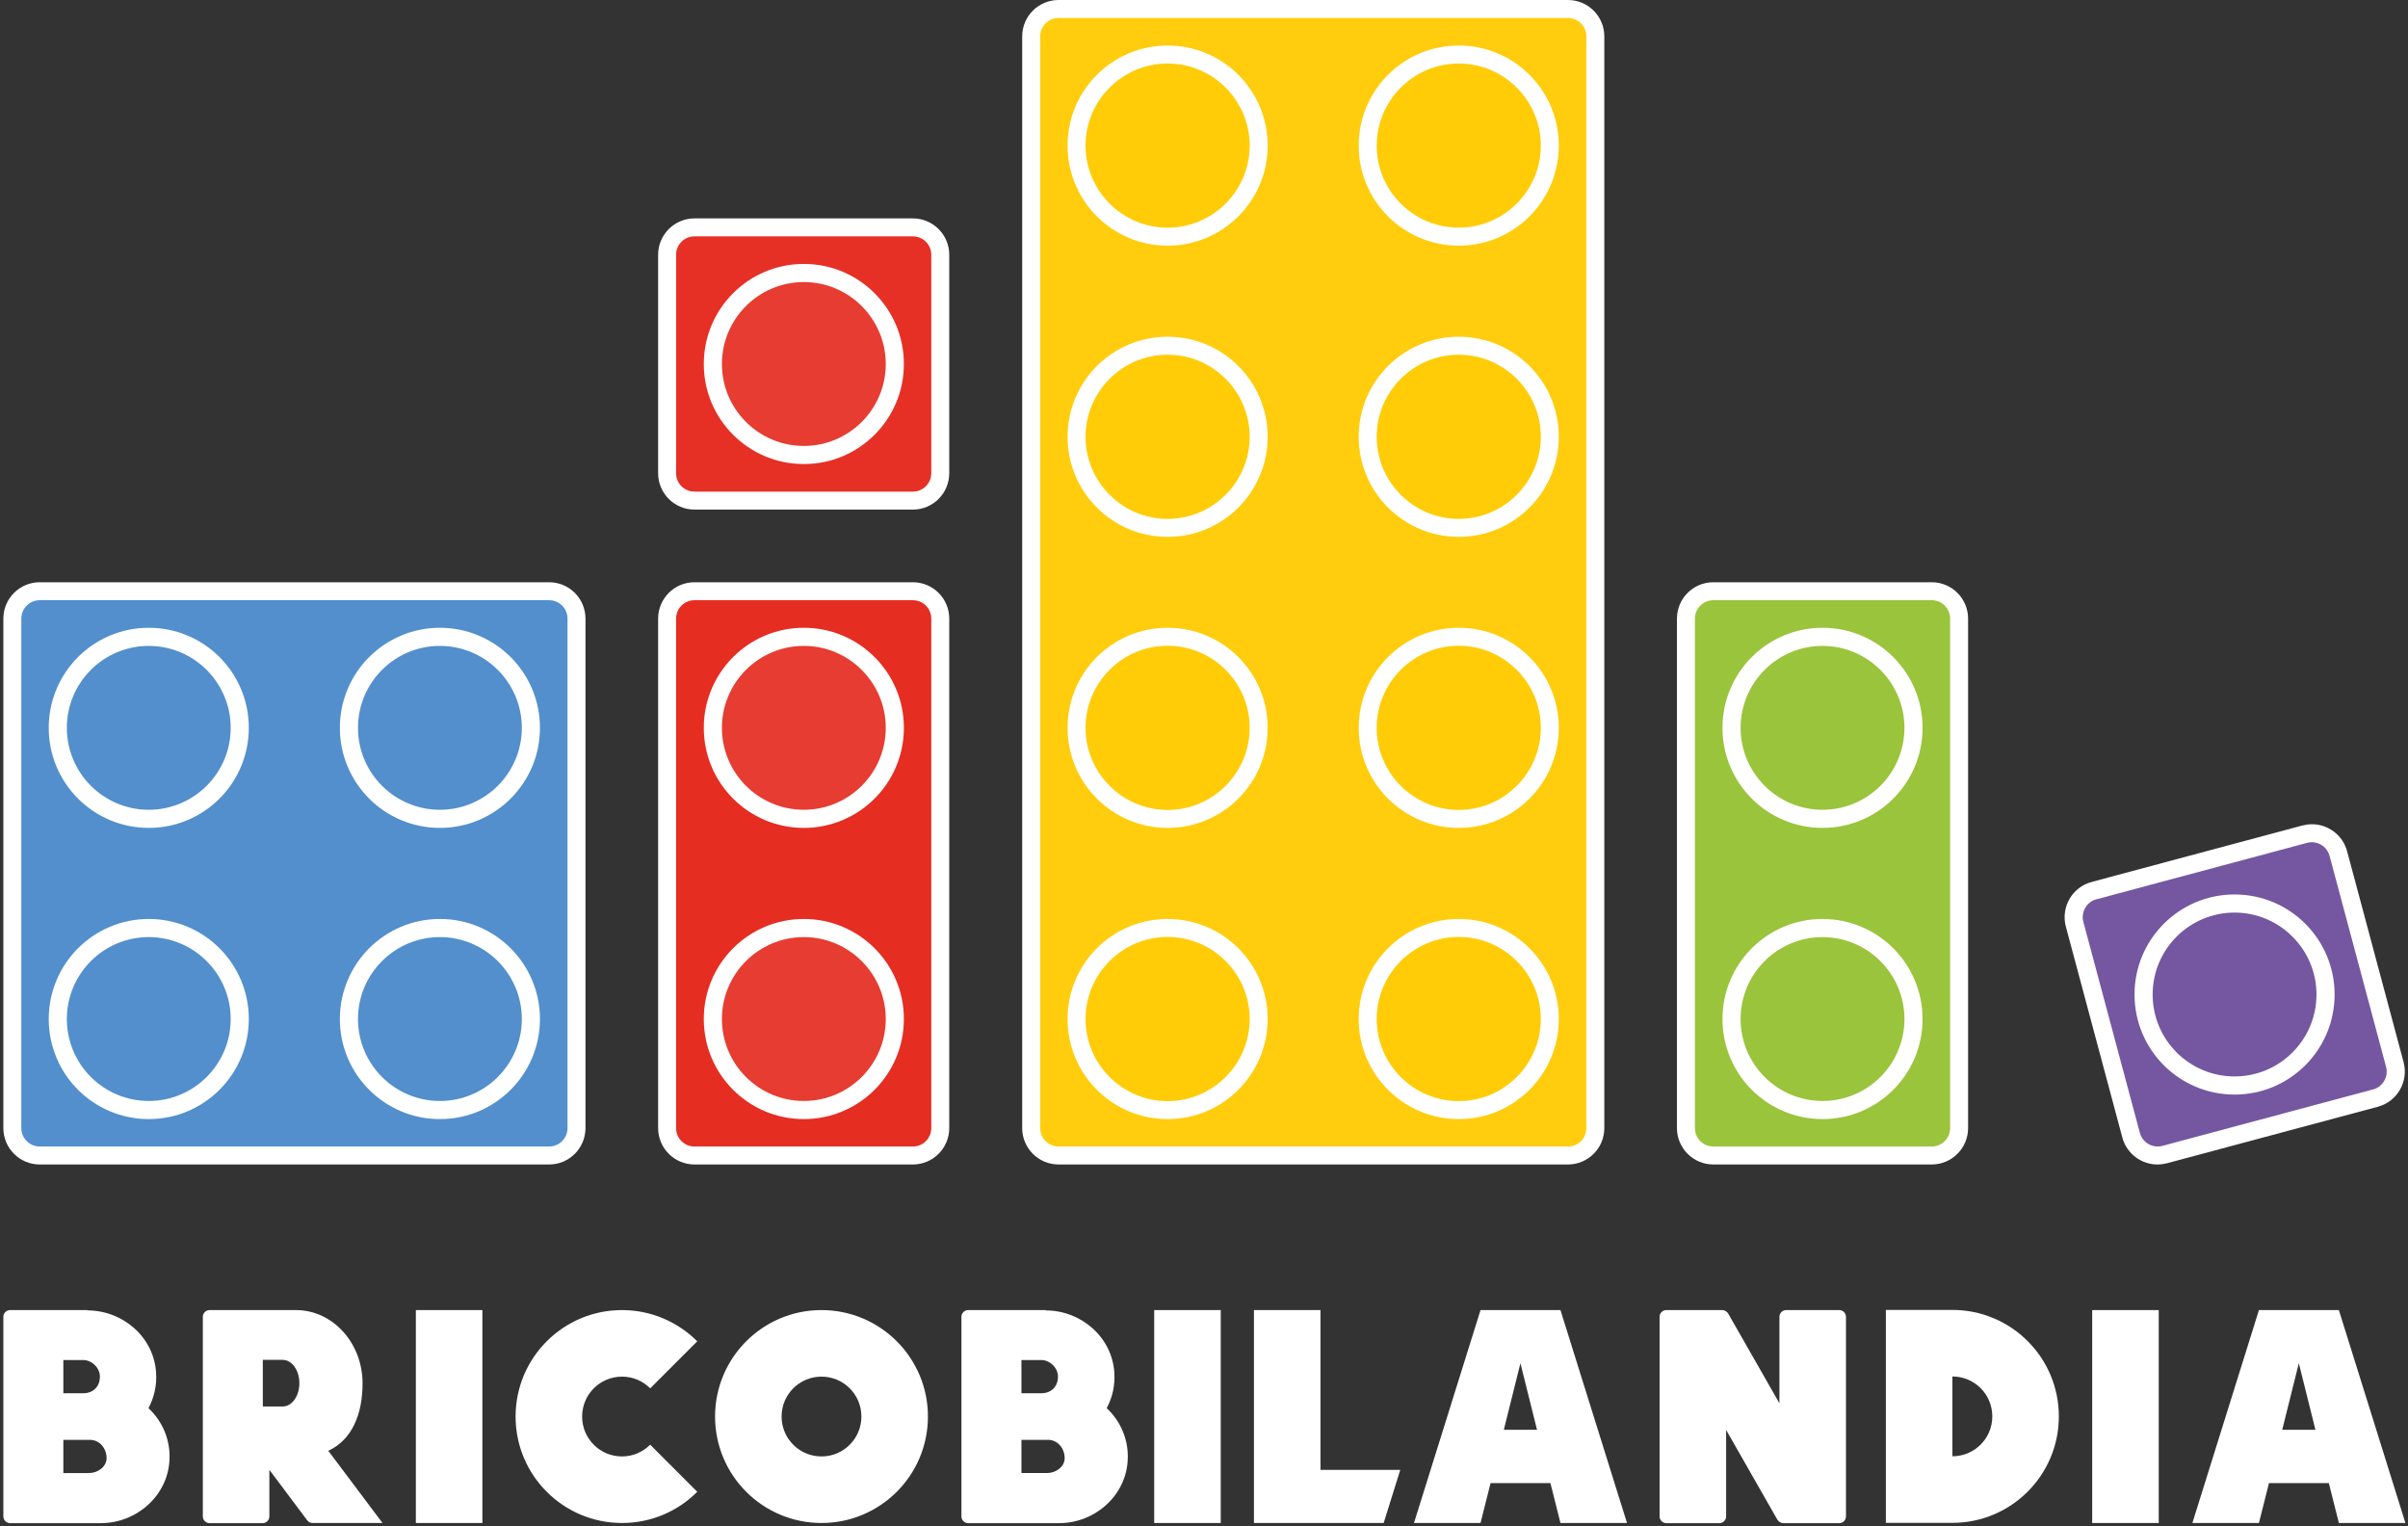 <?xml version="1.0" encoding="UTF-8"?><svg id="a" xmlns="http://www.w3.org/2000/svg" viewBox="0 0 158.14 100.22"><rect x="0" y="0" width="158.14" height="100.22" fill="#333333" stroke="none"/><defs><style>.b{fill:#e63026;}.c,.d{fill:#fff;}.e{fill:#ffcd0d;}.f{fill:#ffcc07;}.g{fill:#e52d22;}.h{fill:#e73c31;}.i{fill:#7457a0;}.j{fill:#9ac43b;}.k{fill:#528fcc;}.d{fill-rule:evenodd;}</style></defs><g><path class="i" d="M141.68,75.87c-.81,0-1.52-.55-1.73-1.33l-3.71-13.85c-.26-.96,.31-1.95,1.27-2.2l13.85-3.71c.15-.04,.31-.06,.47-.06,.81,0,1.53,.55,1.74,1.33l3.71,13.85c.12,.46,.06,.95-.18,1.36-.24,.42-.63,.71-1.09,.84l-13.85,3.71c-.15,.04-.31,.06-.47,.06h0Z"/><path class="c" d="M151.83,55.3c.54,0,1.02,.37,1.16,.9l3.71,13.85c.17,.64-.21,1.31-.85,1.48l-13.85,3.71c-.1,.03-.21,.04-.31,.04-.54,0-1.02-.37-1.16-.9l-3.71-13.85c-.17-.64,.21-1.31,.85-1.48l13.85-3.71c.1-.03,.21-.04,.31-.04m0-1.18c-.2,0-.41,.03-.62,.08l-13.85,3.71c-1.27,.34-2.03,1.65-1.69,2.93l3.71,13.85c.29,1.07,1.25,1.77,2.31,1.77,.2,0,.41-.03,.62-.08l13.85-3.71c1.27-.34,2.03-1.65,1.69-2.93l-3.71-13.85c-.29-1.07-1.25-1.77-2.31-1.77h0Z"/></g><g><path class="i" d="M146.76,71.27c-3.29,0-5.97-2.68-5.97-5.97s2.68-5.97,5.97-5.97,5.97,2.68,5.97,5.97-2.68,5.97-5.97,5.97Z"/><path class="c" d="M146.75,59.92c2.96,0,5.38,2.41,5.38,5.38s-2.41,5.38-5.38,5.38-5.38-2.41-5.38-5.38,2.41-5.38,5.38-5.38m0-1.19c-3.63,0-6.57,2.94-6.57,6.57s2.94,6.57,6.57,6.57,6.57-2.94,6.57-6.57-2.94-6.57-6.57-6.57h0Z"/></g><g><path class="j" d="M112.52,38.82h14.34c.99,0,1.8,.81,1.8,1.8v33.45c0,.99-.81,1.8-1.8,1.8h-14.34c-.99,0-1.8-.81-1.8-1.8V40.62c0-.99,.81-1.8,1.8-1.8Z"/><path class="c" d="M126.86,39.41c.67,0,1.21,.54,1.21,1.21v33.45c0,.67-.54,1.21-1.21,1.21h-14.34c-.67,0-1.21-.54-1.21-1.21V40.62c0-.67,.54-1.21,1.21-1.21h14.34m0-1.18h-14.34c-1.32,0-2.39,1.07-2.39,2.39v33.45c0,1.32,1.07,2.39,2.39,2.39h14.34c1.32,0,2.39-1.07,2.39-2.39V40.62c0-1.32-1.07-2.39-2.39-2.39h0Z"/></g><g><circle class="j" cx="119.69" cy="47.79" r="5.97"/><path class="c" d="M119.69,42.41c2.96,0,5.38,2.41,5.38,5.38s-2.41,5.38-5.38,5.38-5.38-2.41-5.38-5.38,2.41-5.38,5.38-5.38m0-1.19c-3.63,0-6.57,2.94-6.57,6.57s2.94,6.57,6.57,6.57,6.57-2.94,6.57-6.57-2.94-6.57-6.57-6.57h0Z"/></g><g><circle class="j" cx="119.69" cy="66.91" r="5.97"/><path class="c" d="M119.69,61.53c2.96,0,5.38,2.41,5.38,5.38s-2.41,5.38-5.38,5.38-5.38-2.41-5.38-5.38,2.41-5.38,5.38-5.38m0-1.19c-3.63,0-6.57,2.94-6.57,6.57s2.94,6.57,6.57,6.57,6.57-2.94,6.57-6.57-2.94-6.57-6.57-6.57h0Z"/></g><g><rect class="e" x="67.71" y=".59" width="37.05" height="75.28" rx="1.8" ry="1.8"/><path class="c" d="M102.97,1.18c.67,0,1.21,.54,1.21,1.21V74.07c0,.67-.54,1.21-1.21,1.21h-33.45c-.67,0-1.21-.54-1.21-1.21V2.39c0-.67,.54-1.21,1.21-1.21h33.45m0-1.18h-33.45c-1.32,0-2.39,1.07-2.39,2.39V74.07c0,1.32,1.07,2.39,2.39,2.39h33.45c1.32,0,2.39-1.07,2.39-2.39V2.39c0-1.32-1.07-2.39-2.39-2.39h0Z"/></g><g><path class="f" d="M76.68,53.77c-3.3,0-5.98-2.68-5.98-5.98s2.68-5.98,5.98-5.98,5.98,2.68,5.98,5.98-2.68,5.98-5.98,5.98Z"/><path class="c" d="M76.68,42.4c2.97,0,5.39,2.42,5.39,5.39s-2.42,5.39-5.39,5.39-5.39-2.42-5.39-5.39,2.42-5.39,5.39-5.39m0-1.18c-3.63,0-6.57,2.94-6.57,6.57s2.94,6.57,6.57,6.57,6.57-2.94,6.57-6.57-2.94-6.57-6.57-6.57h0Z"/></g><g><path class="f" d="M76.68,72.89c-3.3,0-5.98-2.68-5.98-5.98s2.68-5.98,5.98-5.98,5.98,2.68,5.98,5.98-2.68,5.98-5.98,5.98Z"/><path class="c" d="M76.68,61.52c2.97,0,5.39,2.42,5.39,5.39s-2.42,5.39-5.39,5.39-5.39-2.42-5.39-5.39,2.42-5.39,5.39-5.39m0-1.18c-3.63,0-6.57,2.94-6.57,6.57s2.94,6.57,6.57,6.57,6.57-2.94,6.57-6.57-2.94-6.57-6.57-6.57h0Z"/></g><g><path class="f" d="M95.8,53.77c-3.3,0-5.98-2.68-5.98-5.98s2.68-5.98,5.98-5.98,5.98,2.68,5.98,5.98-2.68,5.98-5.98,5.98Z"/><path class="c" d="M95.8,42.4c2.97,0,5.39,2.42,5.39,5.39s-2.42,5.39-5.39,5.39-5.39-2.42-5.39-5.39,2.42-5.39,5.39-5.39m0-1.18c-3.63,0-6.57,2.94-6.57,6.57s2.94,6.57,6.57,6.57,6.57-2.94,6.57-6.57-2.94-6.57-6.57-6.57h0Z"/></g><g><path class="f" d="M95.8,72.89c-3.3,0-5.98-2.68-5.98-5.98s2.68-5.98,5.98-5.98,5.98,2.68,5.98,5.98-2.68,5.98-5.98,5.98Z"/><path class="c" d="M95.8,61.52c2.97,0,5.39,2.42,5.39,5.39s-2.42,5.39-5.39,5.39-5.39-2.42-5.39-5.39,2.42-5.39,5.39-5.39m0-1.18c-3.63,0-6.57,2.94-6.57,6.57s2.94,6.57,6.57,6.57,6.57-2.94,6.57-6.57-2.94-6.57-6.57-6.57h0Z"/></g><g><path class="f" d="M76.68,15.54c-3.3,0-5.98-2.68-5.98-5.98s2.68-5.98,5.98-5.98,5.98,2.68,5.98,5.98-2.68,5.98-5.98,5.98Z"/><path class="c" d="M76.68,4.17c2.97,0,5.39,2.42,5.39,5.39s-2.42,5.39-5.39,5.39-5.39-2.42-5.39-5.39,2.42-5.39,5.39-5.39m0-1.18c-3.63,0-6.57,2.94-6.57,6.57s2.94,6.57,6.57,6.57,6.57-2.94,6.57-6.57-2.94-6.57-6.57-6.57h0Z"/></g><g><path class="f" d="M76.68,34.65c-3.3,0-5.98-2.68-5.98-5.98s2.68-5.98,5.98-5.98,5.98,2.68,5.98,5.98-2.68,5.98-5.98,5.98Z"/><path class="c" d="M76.68,23.29c2.97,0,5.39,2.42,5.39,5.39s-2.42,5.39-5.39,5.39-5.39-2.42-5.39-5.39,2.42-5.39,5.39-5.39m0-1.18c-3.63,0-6.57,2.94-6.57,6.57s2.94,6.57,6.57,6.57,6.57-2.94,6.57-6.57-2.94-6.57-6.57-6.57h0Z"/></g><g><path class="f" d="M95.8,15.54c-3.3,0-5.98-2.68-5.98-5.98s2.68-5.98,5.98-5.98,5.98,2.68,5.98,5.98-2.68,5.98-5.98,5.98Z"/><path class="c" d="M95.8,4.17c2.97,0,5.39,2.42,5.39,5.39s-2.42,5.39-5.39,5.39-5.39-2.42-5.39-5.39,2.42-5.39,5.39-5.39m0-1.18c-3.63,0-6.57,2.94-6.57,6.57s2.94,6.57,6.57,6.57,6.57-2.94,6.57-6.57-2.94-6.57-6.57-6.57h0Z"/></g><g><path class="f" d="M95.8,34.65c-3.3,0-5.98-2.68-5.98-5.98s2.68-5.98,5.98-5.98,5.98,2.68,5.98,5.98-2.68,5.98-5.98,5.98Z"/><path class="c" d="M95.8,23.29c2.97,0,5.39,2.42,5.39,5.39s-2.42,5.39-5.39,5.39-5.39-2.42-5.39-5.39,2.42-5.39,5.39-5.39m0-1.18c-3.63,0-6.57,2.94-6.57,6.57s2.94,6.57,6.57,6.57,6.57-2.94,6.57-6.57-2.94-6.57-6.57-6.57h0Z"/></g><g><rect class="g" x="43.82" y="38.82" width="17.93" height="37.05" rx="1.8" ry="1.8"/><path class="c" d="M59.95,39.41c.67,0,1.21,.54,1.21,1.21v33.45c0,.67-.54,1.21-1.21,1.21h-14.34c-.67,0-1.21-.54-1.21-1.21V40.62c0-.67,.54-1.21,1.21-1.21h14.34m0-1.18h-14.34c-1.32,0-2.39,1.07-2.39,2.39v33.45c0,1.32,1.07,2.39,2.39,2.39h14.34c1.32,0,2.39-1.07,2.39-2.39V40.62c0-1.32-1.07-2.39-2.39-2.39h0Z"/></g><g><rect class="b" x="43.82" y="14.93" width="17.93" height="17.93" rx="1.8" ry="1.8"/><path class="c" d="M59.95,15.52c.67,0,1.21,.54,1.21,1.21v14.34c0,.67-.54,1.21-1.21,1.21h-14.34c-.67,0-1.21-.54-1.21-1.21v-14.34c0-.67,.54-1.21,1.21-1.21h14.34m0-1.18h-14.34c-1.32,0-2.39,1.07-2.39,2.39v14.34c0,1.32,1.07,2.39,2.39,2.39h14.34c1.32,0,2.39-1.07,2.39-2.39v-14.34c0-1.32-1.07-2.39-2.39-2.39h0Z"/></g><g><path class="h" d="M52.79,29.87c-3.29,0-5.97-2.68-5.97-5.97s2.68-5.97,5.97-5.97,5.97,2.68,5.97,5.97-2.68,5.97-5.97,5.97Z"/><path class="c" d="M52.79,18.52c2.96,0,5.38,2.41,5.38,5.38s-2.41,5.38-5.38,5.38-5.38-2.41-5.38-5.38,2.41-5.38,5.38-5.38m0-1.19c-3.63,0-6.57,2.94-6.57,6.57s2.94,6.57,6.57,6.57,6.57-2.94,6.57-6.57-2.94-6.57-6.57-6.57h0Z"/></g><g><path class="h" d="M52.79,53.76c-3.29,0-5.97-2.68-5.97-5.97s2.68-5.97,5.97-5.97,5.97,2.68,5.97,5.97-2.68,5.97-5.97,5.97Z"/><path class="c" d="M52.79,42.41c2.96,0,5.38,2.41,5.38,5.38s-2.41,5.38-5.38,5.38-5.38-2.41-5.38-5.38,2.41-5.38,5.38-5.38m0-1.19c-3.63,0-6.57,2.94-6.57,6.57s2.94,6.57,6.57,6.57,6.57-2.94,6.57-6.57-2.94-6.57-6.57-6.57h0Z"/></g><g><path class="h" d="M52.79,72.88c-3.29,0-5.97-2.68-5.97-5.97s2.68-5.97,5.97-5.97,5.97,2.68,5.97,5.97-2.68,5.97-5.97,5.97Z"/><path class="c" d="M52.79,61.53c2.96,0,5.38,2.41,5.38,5.38s-2.41,5.38-5.38,5.38-5.38-2.41-5.38-5.38,2.41-5.38,5.38-5.38m0-1.19c-3.63,0-6.57,2.94-6.57,6.57s2.94,6.57,6.57,6.57,6.57-2.94,6.57-6.57-2.94-6.57-6.57-6.57h0Z"/></g><g><rect class="k" x=".81" y="38.82" width="37.05" height="37.05" rx="1.8" ry="1.8"/><path class="c" d="M36.06,39.41c.67,0,1.21,.54,1.21,1.21v33.45c0,.67-.54,1.21-1.21,1.21H2.61c-.67,0-1.21-.54-1.21-1.21V40.62c0-.67,.54-1.21,1.21-1.21H36.06m0-1.18H2.61c-1.32,0-2.39,1.07-2.39,2.39v33.45c0,1.32,1.07,2.39,2.39,2.39H36.06c1.32,0,2.39-1.07,2.39-2.39V40.62c0-1.32-1.07-2.39-2.39-2.39h0Z"/></g><g><circle class="k" cx="28.89" cy="66.91" r="5.97"/><path class="c" d="M28.89,61.53c2.96,0,5.38,2.41,5.38,5.38s-2.41,5.38-5.38,5.38-5.38-2.41-5.38-5.38,2.41-5.38,5.38-5.38m0-1.19c-3.63,0-6.57,2.94-6.57,6.57s2.94,6.57,6.57,6.57,6.57-2.94,6.57-6.57-2.94-6.57-6.57-6.57h0Z"/></g><g><path class="k" d="M9.77,53.76c-3.29,0-5.97-2.68-5.97-5.97s2.68-5.97,5.97-5.97,5.97,2.68,5.97,5.97-2.68,5.97-5.97,5.97Z"/><path class="c" d="M9.77,42.41c2.96,0,5.38,2.41,5.38,5.38s-2.41,5.38-5.38,5.38-5.38-2.41-5.38-5.38,2.41-5.38,5.38-5.38m0-1.19c-3.63,0-6.57,2.94-6.57,6.57s2.94,6.57,6.57,6.57,6.57-2.94,6.57-6.57-2.94-6.57-6.57-6.57h0Z"/></g><g><path class="k" d="M9.77,72.88c-3.29,0-5.97-2.68-5.97-5.97s2.68-5.97,5.97-5.97,5.97,2.68,5.97,5.97-2.68,5.97-5.97,5.97Z"/><path class="c" d="M9.77,61.53c2.96,0,5.38,2.41,5.38,5.38s-2.41,5.38-5.38,5.38-5.38-2.41-5.38-5.38,2.41-5.38,5.38-5.38m0-1.19c-3.63,0-6.57,2.94-6.57,6.57s2.94,6.57,6.57,6.57,6.57-2.94,6.57-6.57-2.94-6.57-6.57-6.57h0Z"/></g><g><circle class="k" cx="28.89" cy="47.79" r="5.97"/><path class="c" d="M28.89,42.41c2.96,0,5.38,2.41,5.38,5.38s-2.41,5.38-5.38,5.38-5.38-2.41-5.38-5.38,2.41-5.38,5.38-5.38m0-1.19c-3.63,0-6.57,2.94-6.57,6.57s2.94,6.57,6.57,6.57,6.57-2.94,6.57-6.57-2.94-6.57-6.57-6.57h0Z"/></g><g><path class="c" d="M.66,99.78c-.12,0-.22-.1-.22-.22v-13.11c0-.12,.1-.22,.22-.22H5.74c2.27,0,4.16,1.7,4.3,3.88,.05,.77-.12,1.54-.48,2.22-.05,.09-.03,.19,.04,.26,.89,.84,1.37,2.02,1.31,3.23-.11,2.21-1.99,3.94-4.29,3.94H.66Zm3.5-5.46c-.12,0-.22,.1-.22,.22v2.18c0,.12,.1,.22,.22,.22h1.69c.65,0,1.36-.48,1.37-1.2,0-.4-.15-.78-.42-1.05-.24-.24-.55-.37-.89-.37h-1.75Zm0-5.24c-.12,0-.22,.1-.22,.22v2.18c0,.12,.1,.22,.22,.22h1.31c.76,0,1.3-.54,1.31-1.31,0-.33-.14-.66-.39-.91-.25-.26-.59-.4-.92-.4h-1.31Z"/><path class="c" d="M5.74,86.46c2.16,0,3.95,1.61,4.08,3.68,.05,.73-.11,1.46-.45,2.11-.09,.17-.06,.39,.09,.52,.85,.79,1.3,1.91,1.24,3.06-.1,2.06-1.93,3.74-4.07,3.74H.66v-13.11H5.74m-1.59,5.46h1.31c.89,0,1.52-.63,1.53-1.52,0-.38-.16-.77-.45-1.07-.29-.3-.69-.47-1.08-.47h-1.31c-.24,0-.44,.2-.44,.44v2.18c0,.24,.2,.44,.44,.44m0,5.24h1.69c.76,0,1.58-.54,1.59-1.41,0-.46-.17-.9-.48-1.21-.28-.28-.65-.44-1.04-.44h-1.75c-.24,0-.44,.2-.44,.44v2.18c0,.24,.2,.44,.44,.44m1.59-11.14H.66c-.24,0-.44,.2-.44,.44v13.11c0,.24,.2,.44,.44,.44H6.62c2.35,0,4.4-1.8,4.51-4.15,.07-1.35-.48-2.56-1.38-3.4,.37-.69,.56-1.49,.5-2.34-.15-2.33-2.18-4.08-4.52-4.08h0Zm-1.59,5.46v-2.18h1.31c.57,0,1.1,.53,1.09,1.09,0,.66-.45,1.09-1.09,1.09h-1.31Zm0,5.24v-2.18h1.75c.64,0,1.09,.57,1.09,1.2,0,.57-.58,.98-1.15,.98h-1.69Z"/></g><g><path class="c" d="M20.53,99.78c-.07,0-.13-.03-.17-.09l-2.49-3.32c-.04-.06-.11-.09-.17-.09-.02,0-.05,0-.07,.01-.09,.03-.15,.11-.15,.21v3.06c0,.12-.1,.22-.22,.22h-3.5c-.12,0-.22-.1-.22-.22v-13.11c0-.12,.1-.22,.22-.22h5.68c2.29,0,4.15,2.06,4.15,4.59,0,2.1-.75,3.61-2.12,4.23-.06,.03-.1,.08-.12,.14-.02,.06,0,.13,.04,.18l3.29,4.39h-4.15Zm-3.28-10.7c-.12,0-.22,.1-.22,.22v3.06c0,.12,.1,.22,.22,.22h1.31c.72,0,1.31-.78,1.31-1.75s-.59-1.75-1.31-1.75h-1.31Z"/><path class="c" d="M19.44,86.46c2.17,0,3.93,1.96,3.93,4.37,0,1.16-.26,3.24-1.99,4.04-.12,.06-.21,.16-.24,.29-.03,.13,0,.26,.07,.37l3.03,4.04h-3.71l-2.49-3.32c-.08-.11-.21-.17-.35-.17-.05,0-.09,0-.14,.02-.18,.06-.3,.23-.3,.41v3.06h-3.49v-13.11h5.68m-2.18,6.33h1.31c.86,0,1.53-.86,1.53-1.97s-.67-1.97-1.53-1.97h-1.31c-.24,0-.44,.2-.44,.44v3.06c0,.24,.2,.44,.44,.44m2.18-6.77h-5.68c-.24,0-.44,.2-.44,.44v13.11c0,.24,.2,.44,.44,.44h3.49c.24,0,.44-.2,.44-.44v-3.06l2.49,3.32c.08,.11,.21,.17,.35,.17h4.59l-3.56-4.74c1.58-.73,2.25-2.44,2.25-4.43,0-2.65-1.96-4.81-4.37-4.81h0Zm-2.18,6.33v-3.06h1.31c.6,0,1.09,.68,1.09,1.53s-.49,1.53-1.09,1.53h-1.31Z"/></g><g><rect class="c" x="27.52" y="86.24" width="3.93" height="13.54"/><path class="c" d="M31.24,86.46v13.11h-3.49v-13.11h3.49m.44-.44h-4.37v13.98h4.37v-13.98h0Z"/></g><g><path class="d" d="M40.85,99.78c-3.73,0-6.77-3.04-6.77-6.77s3.04-6.77,6.77-6.77c1.74,0,3.37,.65,4.63,1.83l-2.78,2.78c-.51-.44-1.16-.68-1.85-.68-1.57,0-2.84,1.27-2.84,2.84s1.27,2.84,2.84,2.84c.69,0,1.33-.24,1.85-.68l2.78,2.78c-1.26,1.18-2.9,1.83-4.63,1.83Z"/><path class="c" d="M40.85,86.46c1.6,0,3.12,.57,4.31,1.62l-2.48,2.48c-.53-.39-1.16-.61-1.83-.61-1.69,0-3.06,1.37-3.06,3.06s1.37,3.06,3.06,3.06c.67,0,1.31-.21,1.83-.61l2.48,2.48c-1.19,1.05-2.71,1.62-4.31,1.62-3.61,0-6.55-2.94-6.55-6.55s2.94-6.55,6.55-6.55m0-.44c-3.86,0-6.99,3.13-6.99,6.99s3.13,6.99,6.99,6.99c1.93,0,3.68-.78,4.94-2.05l-3.09-3.09c-.47,.47-1.13,.77-1.85,.77-1.45,0-2.62-1.17-2.62-2.62s1.17-2.62,2.62-2.62c.72,0,1.38,.29,1.85,.77l3.09-3.09c-1.26-1.26-3.01-2.05-4.94-2.05h0Z"/></g><g><path class="d" d="M53.95,99.78c-3.73,0-6.77-3.04-6.77-6.77s3.04-6.77,6.77-6.77,6.77,3.04,6.77,6.77-3.04,6.77-6.77,6.77Zm0-9.61c-1.57,0-2.84,1.27-2.84,2.84s1.27,2.84,2.84,2.84,2.84-1.27,2.84-2.84-1.27-2.84-2.84-2.84Z"/><path class="c" d="M53.95,86.46c3.61,0,6.55,2.94,6.55,6.55s-2.94,6.55-6.55,6.55-6.55-2.94-6.55-6.55,2.94-6.55,6.55-6.55m0,9.61c1.69,0,3.06-1.37,3.06-3.06s-1.37-3.06-3.06-3.06-3.06,1.37-3.06,3.06,1.37,3.06,3.06,3.06m0-10.05c-3.86,0-6.99,3.13-6.99,6.99s3.13,6.99,6.99,6.99,6.99-3.13,6.99-6.99-3.13-6.99-6.99-6.99h0Zm0,9.61c-1.45,0-2.62-1.17-2.62-2.62s1.17-2.62,2.62-2.62,2.62,1.17,2.62,2.62-1.17,2.62-2.62,2.62h0Z"/></g><g><rect class="c" x="76.01" y="86.24" width="3.93" height="13.54"/><path class="c" d="M79.73,86.46v13.11h-3.49v-13.11h3.49m.44-.44h-4.37v13.98h4.37v-13.98h0Z"/></g><g><path class="c" d="M102.62,99.78l-.61-2.46c-.02-.1-.11-.17-.21-.17h-3.93c-.1,0-.19,.07-.21,.17l-.61,2.46h-3.9l4.23-13.54h4.92l4.23,13.54h-3.9Zm-2.79-10.48c-.1,0-.19,.07-.21,.17l-1.09,4.37c-.02,.07,0,.13,.04,.19,.04,.05,.1,.08,.17,.08h2.18c.07,0,.13-.03,.17-.08,.04-.05,.06-.12,.04-.19l-1.09-4.37c-.02-.1-.11-.17-.21-.17h0Z"/><path class="c" d="M102.12,86.46l4.1,13.11h-3.43l-.57-2.29c-.05-.19-.22-.33-.42-.33h-3.93c-.2,0-.38,.14-.42,.33l-.57,2.29h-3.43l4.1-13.11h4.6m-3.39,7.86h2.18c.13,0,.26-.06,.34-.17,.08-.11,.11-.24,.08-.37l-1.09-4.37c-.05-.19-.22-.33-.42-.33s-.38,.14-.42,.33l-1.09,4.37c-.03,.13,0,.27,.08,.37,.08,.11,.21,.17,.34,.17m3.71-8.3h-5.24l-4.37,13.98h4.37l.66-2.62h3.93l.66,2.62h4.37l-4.37-13.98h0Zm-3.71,7.86l1.09-4.37,1.09,4.37h-2.18Z"/></g><g><path class="c" d="M82.57,99.78v-13.54h3.93v10.27c0,.12,.1,.22,.22,.22h4.95l-.96,3.06h-8.14Z"/><path class="c" d="M86.28,86.46v10.05c0,.24,.2,.44,.44,.44h4.65l-.82,2.62h-7.76v-13.11h3.49m.44-.44h-4.37v13.98h8.52l1.09-3.49h-5.24v-10.48h0Zm5.24,10.48h0Z"/></g><g><path class="c" d="M117.11,99.78c-.06,0-.16-.06-.19-.11l-3.78-6.61v6.5c0,.12-.1,.22-.22,.22h-3.5c-.12,0-.22-.1-.22-.22v-13.11c0-.12,.1-.22,.22-.22h3.68c.06,0,.16,.06,.19,.11l3.78,6.61v-6.5c0-.12,.1-.22,.22-.22h3.5c.12,0,.22,.1,.22,.22v13.11c0,.12-.1,.22-.22,.22h-3.68Z"/><path class="c" d="M113.11,86.46l3.37,5.9,.82,1.43v-7.32h3.49v13.11h-3.68l-3.37-5.9-.82-1.43v7.32h-3.49v-13.11h3.68m7.68-.44h-3.49c-.24,0-.44,.2-.44,.44v5.68l-3.37-5.9c-.07-.12-.24-.22-.38-.22h-3.68c-.24,0-.44,.2-.44,.44v13.11c0,.24,.2,.44,.44,.44h3.49c.24,0,.44-.2,.44-.44v-5.68l3.37,5.9c.07,.12,.24,.22,.38,.22h3.68c.24,0,.44-.2,.44-.44v-13.11c0-.24-.2-.44-.44-.44h0Z"/></g><g><path class="d" d="M124.07,99.78v-13.54h4.15c3.73,0,6.77,3.04,6.77,6.77s-3.04,6.77-6.77,6.77h-4.15Zm4.15-9.61c-.12,0-.22,.1-.22,.22v5.24c0,.12,.1,.22,.22,.22,1.57,0,2.84-1.27,2.84-2.84s-1.27-2.84-2.84-2.84Z"/><path class="c" d="M128.22,86.46c3.61,0,6.55,2.94,6.55,6.55s-2.94,6.55-6.55,6.55h-3.93v-13.11h3.93m0,9.61c1.69,0,3.06-1.37,3.06-3.06s-1.37-3.06-3.06-3.06c-.24,0-.44,.2-.44,.44v5.24c0,.24,.2,.44,.44,.44m0-10.05h-4.37v13.98h4.37c3.86,0,6.99-3.13,6.99-6.99s-3.13-6.99-6.99-6.99h0Zm0,9.61v-5.24c1.45,0,2.62,1.17,2.62,2.62s-1.17,2.62-2.62,2.62h0Z"/></g><g><rect class="c" x="137.61" y="86.24" width="3.93" height="13.54"/><path class="c" d="M141.33,86.46v13.11h-3.49v-13.11h3.49m.44-.44h-4.37v13.98h4.37v-13.98h0Z"/></g><g><path class="c" d="M153.73,99.78l-.61-2.46c-.02-.1-.11-.17-.21-.17h-3.93c-.1,0-.19,.07-.21,.17l-.61,2.46h-3.9l4.23-13.54h4.92l4.23,13.54h-3.9Zm-2.79-10.48c-.1,0-.19,.07-.21,.17l-1.09,4.37c-.02,.07,0,.13,.04,.19,.04,.05,.1,.08,.17,.08h2.18c.07,0,.13-.03,.17-.08,.04-.05,.06-.12,.04-.19l-1.09-4.37c-.02-.1-.11-.17-.21-.17Z"/><path class="c" d="M153.24,86.46l4.1,13.11h-3.43l-.57-2.29c-.05-.19-.22-.33-.42-.33h-3.93c-.2,0-.38,.14-.42,.33l-.57,2.29h-3.43l4.1-13.11h4.6m-3.39,7.86h2.18c.13,0,.26-.06,.34-.17,.08-.11,.11-.24,.08-.37l-1.09-4.37c-.05-.19-.22-.33-.42-.33s-.38,.14-.42,.33l-1.09,4.37c-.03,.13,0,.27,.08,.37,.08,.11,.21,.17,.34,.17m3.71-8.3h-5.24l-4.37,13.98h4.37l.66-2.62h3.93l.66,2.62h4.37l-4.37-13.98h0Zm-3.71,7.86l1.09-4.37,1.09,4.37h-2.18Z"/></g><g><path class="c" d="M63.56,99.78c-.12,0-.22-.1-.22-.22v-13.11c0-.12,.1-.22,.22-.22h5.09c2.27,0,4.16,1.7,4.3,3.88,.05,.77-.12,1.54-.48,2.22-.05,.09-.03,.19,.04,.26,.89,.84,1.37,2.02,1.31,3.23-.11,2.21-1.99,3.94-4.29,3.94h-5.97Zm3.5-5.46c-.12,0-.22,.1-.22,.22v2.18c0,.12,.1,.22,.22,.22h1.69c.65,0,1.36-.48,1.37-1.2,0-.4-.15-.78-.42-1.05-.24-.24-.55-.37-.89-.37h-1.75Zm0-5.24c-.12,0-.22,.1-.22,.22v2.18c0,.12,.1,.22,.22,.22h1.31c.76,0,1.3-.54,1.31-1.31,0-.33-.14-.66-.39-.91-.25-.26-.59-.4-.92-.4h-1.31Z"/><path class="c" d="M68.65,86.46c2.16,0,3.95,1.61,4.08,3.68,.05,.73-.11,1.46-.45,2.11-.09,.17-.06,.39,.09,.52,.85,.79,1.3,1.91,1.24,3.06-.1,2.06-1.93,3.74-4.07,3.74h-5.97v-13.11h5.09m-1.59,5.46h1.31c.89,0,1.52-.63,1.53-1.52,0-.38-.16-.77-.45-1.07-.29-.3-.69-.47-1.08-.47h-1.31c-.24,0-.44,.2-.44,.44v2.18c0,.24,.2,.44,.44,.44m0,5.24h1.69c.76,0,1.58-.54,1.59-1.41,0-.46-.17-.9-.48-1.21-.28-.28-.65-.44-1.04-.44h-1.75c-.24,0-.44,.2-.44,.44v2.18c0,.24,.2,.44,.44,.44m1.59-11.14h-5.09c-.24,0-.44,.2-.44,.44v13.11c0,.24,.2,.44,.44,.44h5.97c2.35,0,4.4-1.8,4.51-4.15,.07-1.35-.48-2.56-1.38-3.4,.37-.69,.56-1.49,.5-2.34-.15-2.33-2.18-4.08-4.52-4.08h0Zm-1.59,5.46v-2.18h1.31c.57,0,1.1,.53,1.09,1.09,0,.66-.45,1.09-1.09,1.09h-1.31Zm0,5.24v-2.18h1.75c.64,0,1.09,.57,1.09,1.2,0,.57-.58,.98-1.15,.98h-1.69Z"/></g></svg>
